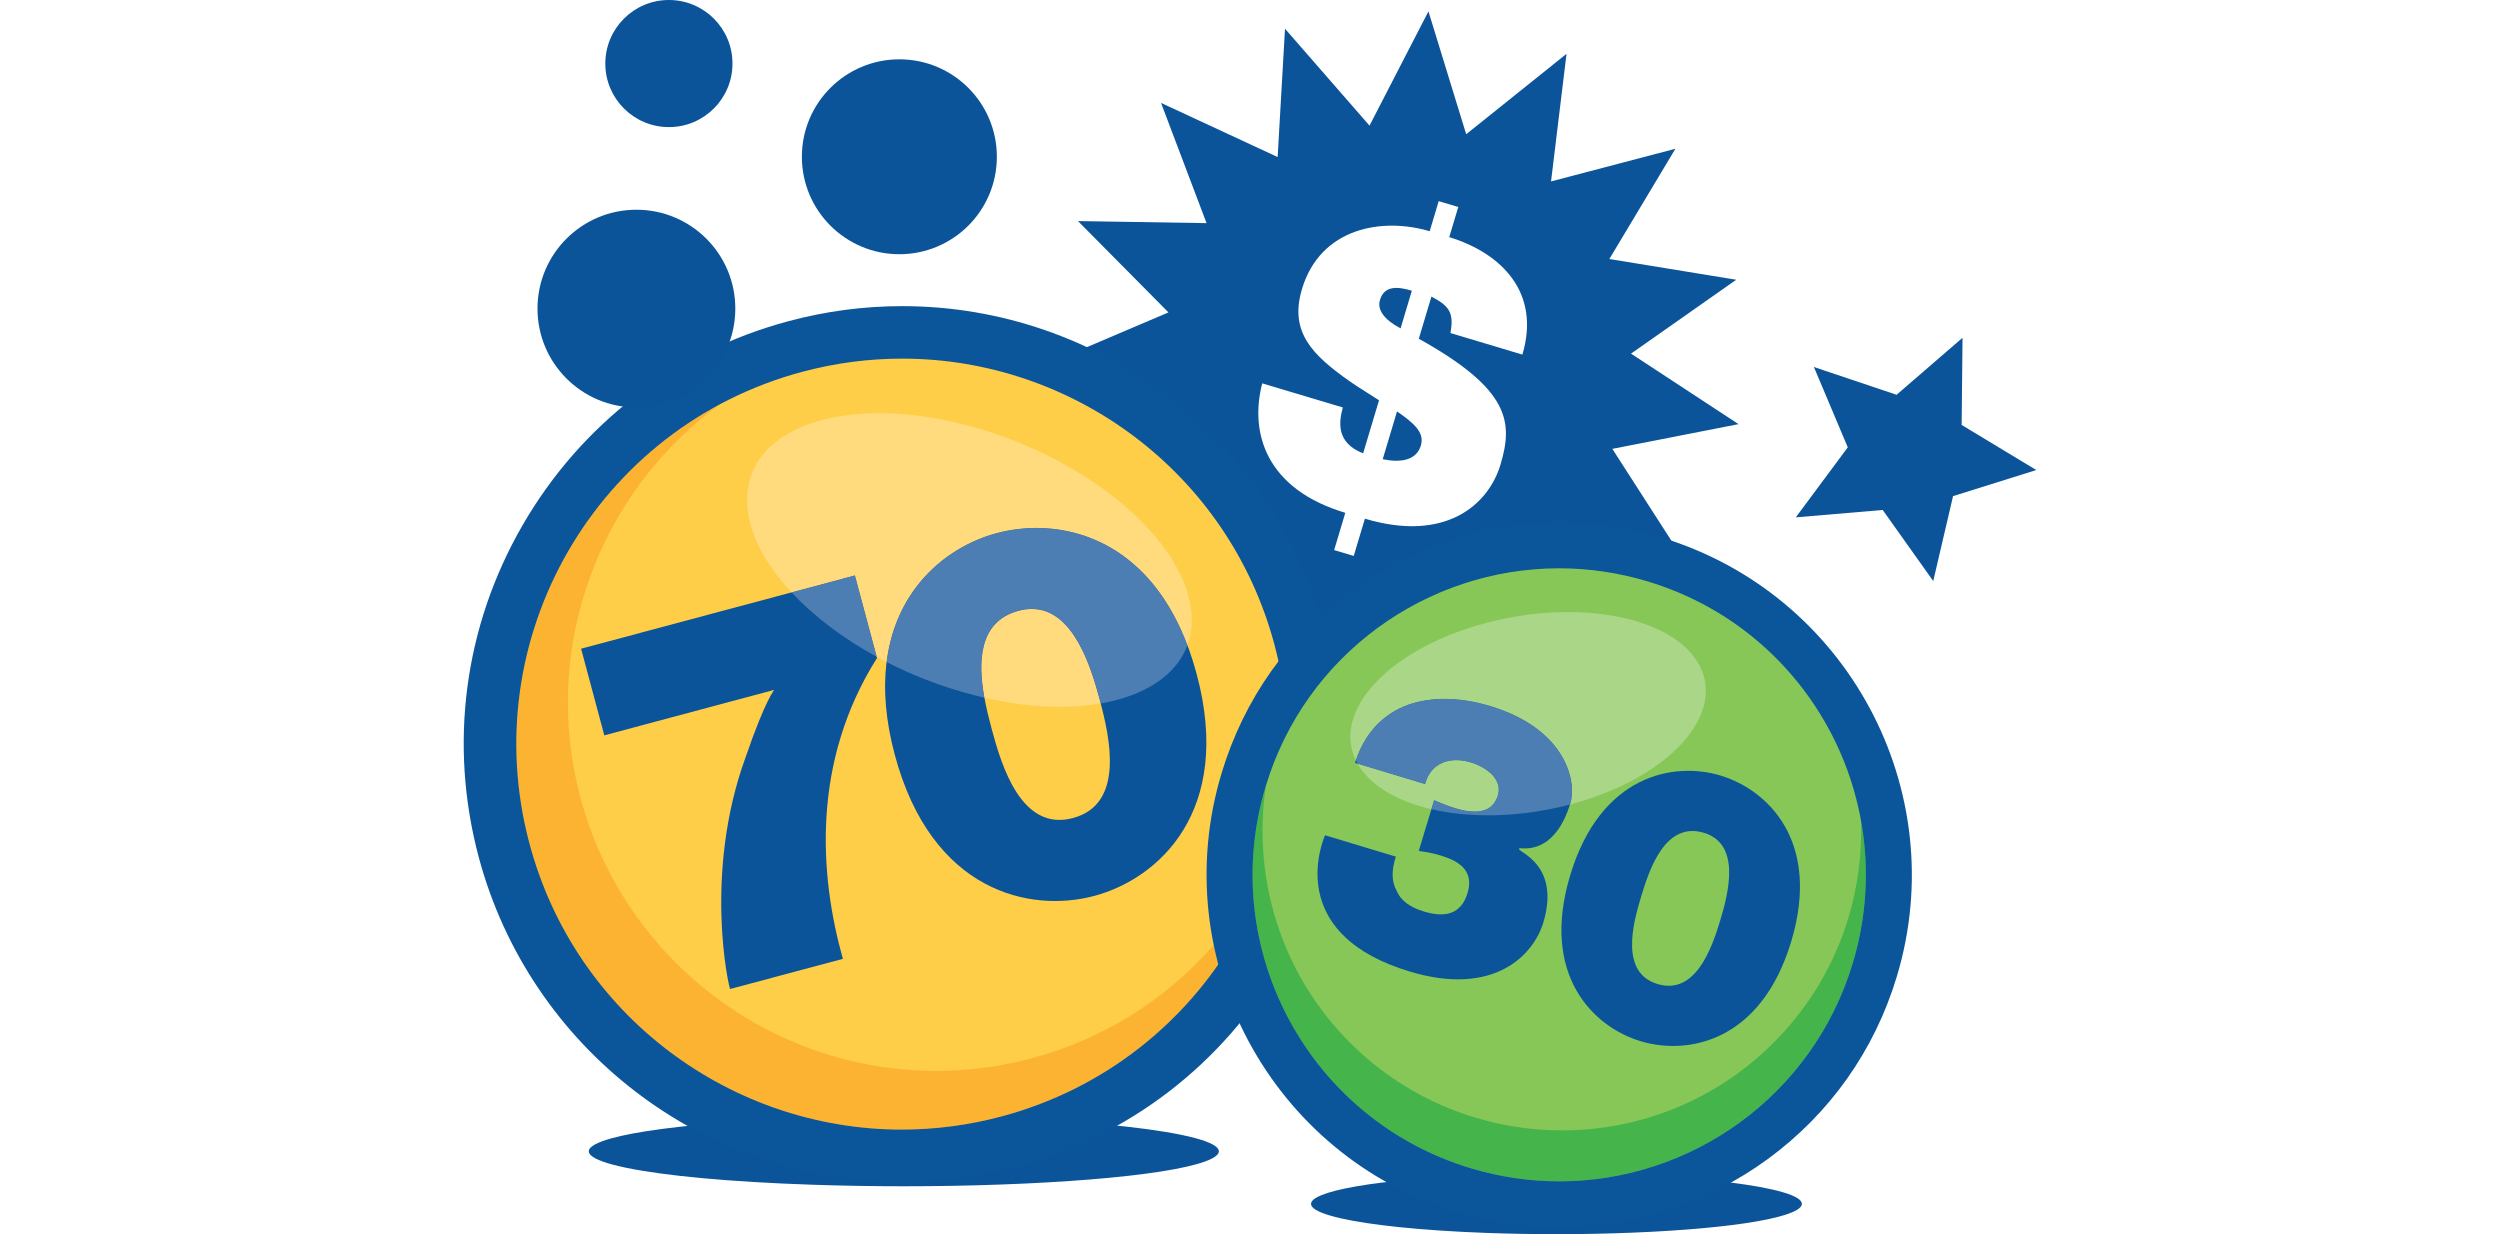 <?xml version="1.0" encoding="UTF-8"?> <svg xmlns="http://www.w3.org/2000/svg" width="79" height="39" viewBox="0 0 79 62" fill="none"><path d="M47.064 16.496L47.631 14.605C46.95 14.401 46.254 14.316 46.027 15.073C45.88 15.565 46.245 16.066 47.064 16.496Z" fill="#0B549A"></path><path d="M46.886 20.667L46.167 23.069C47.079 23.259 47.861 23.122 48.083 22.385C48.275 21.742 47.774 21.283 46.886 20.667Z" fill="#0B549A"></path><path d="M53.183 17.813L49.57 16.731C49.752 15.714 49.522 15.378 48.614 14.9L47.98 17.017C52.556 19.562 52.725 21.199 52.085 23.336C51.468 25.397 49.282 27.257 45.272 26.056L44.711 27.928L43.727 27.634L44.288 25.762C40.316 24.572 39.467 21.763 40.114 19.258L44.163 20.47C43.983 21.137 43.779 22.23 45.183 22.774L45.982 20.108C45.517 19.804 45.026 19.513 44.497 19.148C42.625 17.826 41.466 16.675 42.111 14.519C43.035 11.437 46.142 10.904 48.526 11.617L48.979 10.105L49.963 10.399L49.509 11.912C52.152 12.724 54.112 14.712 53.183 17.813ZM57.702 22.549L64.042 21.307L58.641 17.765L63.927 14.053L57.552 13.012L60.871 7.473L54.623 9.114L55.401 2.704L50.361 6.744L48.464 0.571L45.504 6.311L41.258 1.443L40.889 7.89L35.031 5.17L37.317 11.209L30.858 11.106L35.404 15.694L29.461 18.225L35.481 20.568L31.082 25.297L37.535 24.99L35.441 31.099L41.21 28.195L41.783 34.627L45.872 29.628L49.012 35.271L50.714 29.041L55.879 32.92L54.898 26.537L61.195 27.981L57.702 22.549Z" fill="#0B549A"></path><path d="M54.897 62C53.693 62 52.492 61.978 51.33 61.935C44.823 61.692 41.128 60.842 43.092 60.039C43.873 59.72 45.435 59.448 47.609 59.252C49.711 59.062 52.297 58.958 54.888 58.958C56.092 58.958 57.292 58.98 58.455 59.023C61.607 59.14 64.2 59.402 65.756 59.76C67.312 60.118 67.645 60.529 66.693 60.918C65.912 61.237 64.351 61.51 62.177 61.706C60.074 61.895 57.489 62 54.898 62H54.897Z" fill="#0B549A"></path><path d="M22.112 59.593C20.566 59.593 19.026 59.567 17.534 59.517C9.182 59.238 4.439 58.257 6.96 57.331C7.962 56.964 9.967 56.65 12.757 56.423C15.456 56.205 18.774 56.084 22.101 56.084C23.646 56.084 25.186 56.109 26.679 56.159C30.725 56.295 34.053 56.597 36.05 57.01C38.047 57.422 38.474 57.897 37.252 58.345C36.25 58.713 34.246 59.027 31.455 59.253C28.757 59.472 25.439 59.593 22.113 59.593H22.112Z" fill="#0B549A"></path><path d="M22.004 58.065C12.664 58.065 4.451 51.759 2.032 42.73C-0.918 31.715 5.646 20.355 16.665 17.406C18.422 16.936 20.226 16.697 22.028 16.697C31.368 16.697 39.581 23.003 41.999 32.032C44.95 43.047 38.386 54.407 27.367 57.356C25.61 57.827 23.805 58.065 22.004 58.065Z" fill="#FFCE48"></path><path d="M20.764 33.054C17.467 38.273 17.864 43.957 19.048 48.168L13.386 49.683C13.335 49.697 12.011 43.932 14.164 38.032C15.182 35.07 15.619 34.651 15.594 34.658L7.063 36.941L5.897 32.588L19.653 28.906L20.764 33.054Z" fill="#0B549A"></path><path d="M30.605 41.095C33.218 40.396 32.461 37.059 31.954 35.164C31.46 33.32 30.433 30 27.872 30.686C25.233 31.392 26.009 34.697 26.523 36.617C27.024 38.486 28.018 41.788 30.605 41.095ZM26.771 26.782C30.024 25.911 34.976 26.973 36.821 33.861C38.666 40.749 34.908 44.142 31.68 45.006C28.453 45.87 23.501 44.808 21.656 37.92C19.811 31.032 23.569 27.639 26.771 26.782Z" fill="#0B549A"></path><path d="M22.004 56.746C13.451 56.746 5.624 51.04 3.307 42.389C0.934 33.531 5.107 24.463 12.86 20.316C6.852 24.693 3.83 32.474 5.865 40.071C8.029 48.152 15.379 53.796 23.739 53.796C25.351 53.796 26.966 53.583 28.538 53.162C32.218 52.177 35.343 50.144 37.677 47.47C37.744 47.799 37.821 48.127 37.907 48.45C35.386 52.07 31.621 54.853 27.025 56.083C25.347 56.532 23.662 56.746 22.004 56.746Z" fill="#FCB332"></path><path d="M22.028 15.379C20.111 15.379 18.192 15.632 16.324 16.132C10.646 17.652 5.9 21.291 2.96 26.379C0.02 31.467 -0.762 37.395 0.758 43.071C3.331 52.676 12.068 59.383 22.004 59.383C23.921 59.383 25.84 59.13 27.708 58.63C33.386 57.111 38.132 53.471 41.072 48.383C44.012 43.295 44.794 37.367 43.273 31.691C40.701 22.087 31.964 15.379 22.028 15.379ZM22.028 18.016C30.581 18.016 38.408 23.722 40.725 32.373C43.492 42.702 37.358 53.317 27.025 56.083C25.347 56.532 23.662 56.746 22.004 56.746C13.451 56.746 5.624 51.04 3.307 42.389C0.54 32.06 6.674 21.445 17.006 18.679C18.685 18.23 20.37 18.016 22.028 18.016Z" fill="#0B559B"></path><path d="M63.695 57.31C57.631 61.149 49.705 60.431 44.421 55.563C37.975 49.626 37.563 39.552 43.503 33.108C44.45 32.081 45.524 31.185 46.694 30.444C52.757 26.605 60.683 27.323 65.967 32.191C72.414 38.129 72.826 48.202 66.885 54.646C65.938 55.673 64.865 56.57 63.695 57.31Z" fill="#87C758"></path><path d="M55.039 59.346C53.566 59.346 52.066 59.133 50.582 58.685C42.44 56.227 37.832 47.637 40.29 39.498C40.294 39.484 40.299 39.47 40.303 39.456C39.571 44.239 41.151 49.291 44.971 52.809C47.823 55.437 51.49 56.786 55.178 56.786C57.955 56.786 60.744 56.022 63.208 54.462C64.314 53.761 65.33 52.913 66.226 51.941C69.024 48.906 70.332 45.021 70.189 41.191C70.614 43.517 70.508 45.977 69.777 48.397C67.766 55.053 61.654 59.346 55.039 59.346Z" fill="#45B44B"></path><path d="M55.028 26.237C51.303 26.237 47.588 27.453 44.567 29.661C41.442 31.945 39.198 35.116 38.076 38.83C35.253 48.176 40.563 58.076 49.914 60.898C51.584 61.402 53.309 61.658 55.039 61.658C58.764 61.658 62.479 60.442 65.5 58.234C68.625 55.949 70.869 52.779 71.991 49.065C74.814 39.718 69.503 29.818 60.153 26.997C58.483 26.492 56.758 26.237 55.028 26.237ZM55.028 28.549C56.501 28.549 58.001 28.762 59.485 29.21C67.627 31.667 72.235 40.258 69.777 48.397C67.766 55.053 61.654 59.346 55.039 59.346C53.566 59.346 52.066 59.133 50.582 58.685C42.44 56.227 37.832 47.637 40.29 39.498C42.3 32.842 48.413 28.549 55.028 28.549Z" fill="#0B559B"></path><path d="M44.773 38.325C45.256 36.794 46.214 35.857 47.434 35.407C48.648 34.976 50.106 35.028 51.568 35.469C55.354 36.611 55.931 39.239 55.597 40.344C54.895 42.668 53.545 42.642 53.144 42.617C53.073 42.612 53.032 42.607 53.029 42.616L53.018 42.653C52.973 42.803 55.11 43.448 54.233 46.352C53.751 47.945 51.793 50.094 47.519 48.804C41.652 47.034 42.879 42.906 43.267 41.959L46.828 43.034C46.6 43.722 46.61 44.297 46.865 44.742C47.09 45.281 47.589 45.595 48.245 45.793C49.313 46.115 50.107 45.925 50.43 44.857C50.775 43.714 49.956 43.242 49.094 42.982C48.55 42.818 48.271 42.795 47.978 42.748L48.748 40.199C49.023 40.303 49.306 40.45 49.812 40.602C50.6 40.84 51.644 40.971 51.95 39.959C52.199 39.135 51.358 38.533 50.589 38.301C49.577 37.996 48.588 38.291 48.297 39.389L44.773 38.325Z" fill="#0B549A"></path><path d="M59.969 49.433C61.881 50.01 62.705 47.621 63.123 46.235C63.531 44.886 64.179 42.403 62.304 41.837C60.373 41.254 59.574 43.63 59.15 45.035C58.736 46.403 58.076 48.862 59.969 49.433ZM63.133 38.959C65.513 39.677 68.207 42.269 66.685 47.309C65.163 52.35 61.484 53.019 59.122 52.306C56.76 51.593 54.066 49.001 55.588 43.961C57.11 38.92 60.789 38.252 63.133 38.959Z" fill="#0B549A"></path><path d="M29.952 35.505C28.783 35.505 27.505 35.358 26.158 35.05C25.833 33.26 25.867 31.223 27.872 30.686C28.106 30.623 28.327 30.594 28.536 30.594C30.616 30.594 31.505 33.488 31.954 35.164C31.969 35.221 31.985 35.279 32 35.338C31.366 35.448 30.68 35.505 29.952 35.505ZM21.243 33.258C21.076 33.172 20.911 33.085 20.749 32.996L19.653 28.906L16.469 29.758C15.16 28.353 14.355 26.849 14.248 25.438C14.027 22.534 16.785 20.756 20.858 20.756C22.094 20.756 23.451 20.919 24.884 21.265C25.864 21.502 26.844 21.815 27.794 22.196C32.721 24.172 36.326 27.72 36.562 30.823C36.606 31.398 36.533 31.928 36.356 32.41C34.675 27.966 31.508 26.521 28.768 26.521C28.063 26.521 27.387 26.617 26.771 26.782C24.398 27.417 21.719 29.445 21.243 33.258Z" fill="#FFDB7D"></path><path d="M20.749 32.996C19.04 32.063 17.574 30.946 16.469 29.758L19.653 28.906L20.749 32.996Z" fill="#4C7EB4"></path><path d="M32 35.338C31.985 35.279 31.969 35.221 31.954 35.164C31.505 33.488 30.616 30.594 28.536 30.594C28.327 30.594 28.106 30.623 27.872 30.686C25.867 31.223 25.833 33.26 26.158 35.05C26.081 35.032 26.004 35.014 25.926 34.995C24.946 34.759 23.966 34.445 23.016 34.064C22.403 33.818 21.811 33.548 21.243 33.258C21.719 29.445 24.398 27.417 26.771 26.782C27.387 26.617 28.063 26.521 28.768 26.521C31.508 26.521 34.675 27.966 36.356 32.41C35.799 33.926 34.213 34.955 32 35.338Z" fill="#4C7EB4"></path><path d="M50.784 40.77C50.461 40.77 50.117 40.694 49.812 40.602C49.306 40.45 49.023 40.303 48.748 40.199L48.612 40.65C47.056 40.289 45.812 39.618 45.121 38.691C45.041 38.584 44.97 38.476 44.907 38.365L48.297 39.389C48.517 38.559 49.135 38.188 49.861 38.188C50.096 38.188 50.342 38.227 50.589 38.301C51.358 38.533 52.199 39.135 51.95 39.959C51.763 40.58 51.298 40.77 50.784 40.77ZM55.575 40.415C55.583 40.391 55.59 40.368 55.597 40.344C55.931 39.239 55.354 36.611 51.568 35.469C50.789 35.234 50.013 35.109 49.273 35.109C48.623 35.109 48.002 35.206 47.434 35.407C46.25 35.844 45.312 36.74 44.816 38.194C43.71 35.919 46.023 33.067 50.309 31.61C51.043 31.361 51.808 31.162 52.582 31.018C53.57 30.835 54.546 30.748 55.477 30.748C58.322 30.748 60.745 31.57 61.822 33.015C63.566 35.354 61.239 38.531 56.634 40.096C56.287 40.213 55.934 40.32 55.575 40.415Z" fill="#A9D687"></path><path d="M51.466 40.958C50.446 40.958 49.48 40.852 48.612 40.65L48.748 40.199C49.023 40.303 49.306 40.45 49.812 40.602C50.117 40.694 50.461 40.77 50.784 40.77C51.298 40.77 51.763 40.58 51.95 39.959C52.199 39.135 51.358 38.533 50.589 38.301C50.342 38.227 50.096 38.188 49.861 38.188C49.135 38.188 48.517 38.559 48.297 39.389L44.907 38.365C44.875 38.309 44.844 38.251 44.816 38.194C45.312 36.74 46.25 35.844 47.434 35.407C48.002 35.206 48.623 35.109 49.273 35.109C50.013 35.109 50.789 35.234 51.568 35.469C55.354 36.611 55.931 39.239 55.597 40.344C55.59 40.368 55.583 40.391 55.575 40.415C55.175 40.521 54.77 40.611 54.362 40.687C53.373 40.87 52.397 40.958 51.466 40.958Z" fill="#4C7EB4"></path><path d="M75.295 16.968L75.25 21.348L79 23.613L74.819 24.923L73.823 29.189L71.284 25.619L66.918 25.99L69.53 22.473L67.828 18.437L71.981 19.833L75.295 16.968Z" fill="#0B549A"></path><path d="M13.644 15.502C13.644 12.759 11.419 10.536 8.675 10.536C5.931 10.536 3.707 12.759 3.707 15.502C3.707 18.245 5.931 20.468 8.675 20.468C11.419 20.468 13.644 18.245 13.644 15.502Z" fill="#0B549A"></path><path d="M26.783 7.875C26.783 5.171 24.59 2.98 21.886 2.98C19.181 2.98 16.988 5.171 16.988 7.875C16.988 10.579 19.181 12.771 21.886 12.771C24.59 12.771 26.783 10.579 26.783 7.875Z" fill="#0B549A"></path><path d="M13.502 3.193C13.502 1.429 12.072 0 10.308 0C8.544 0 7.114 1.429 7.114 3.193C7.114 4.956 8.544 6.385 10.308 6.385C12.072 6.385 13.502 4.956 13.502 3.193Z" fill="#0B549A"></path></svg> 